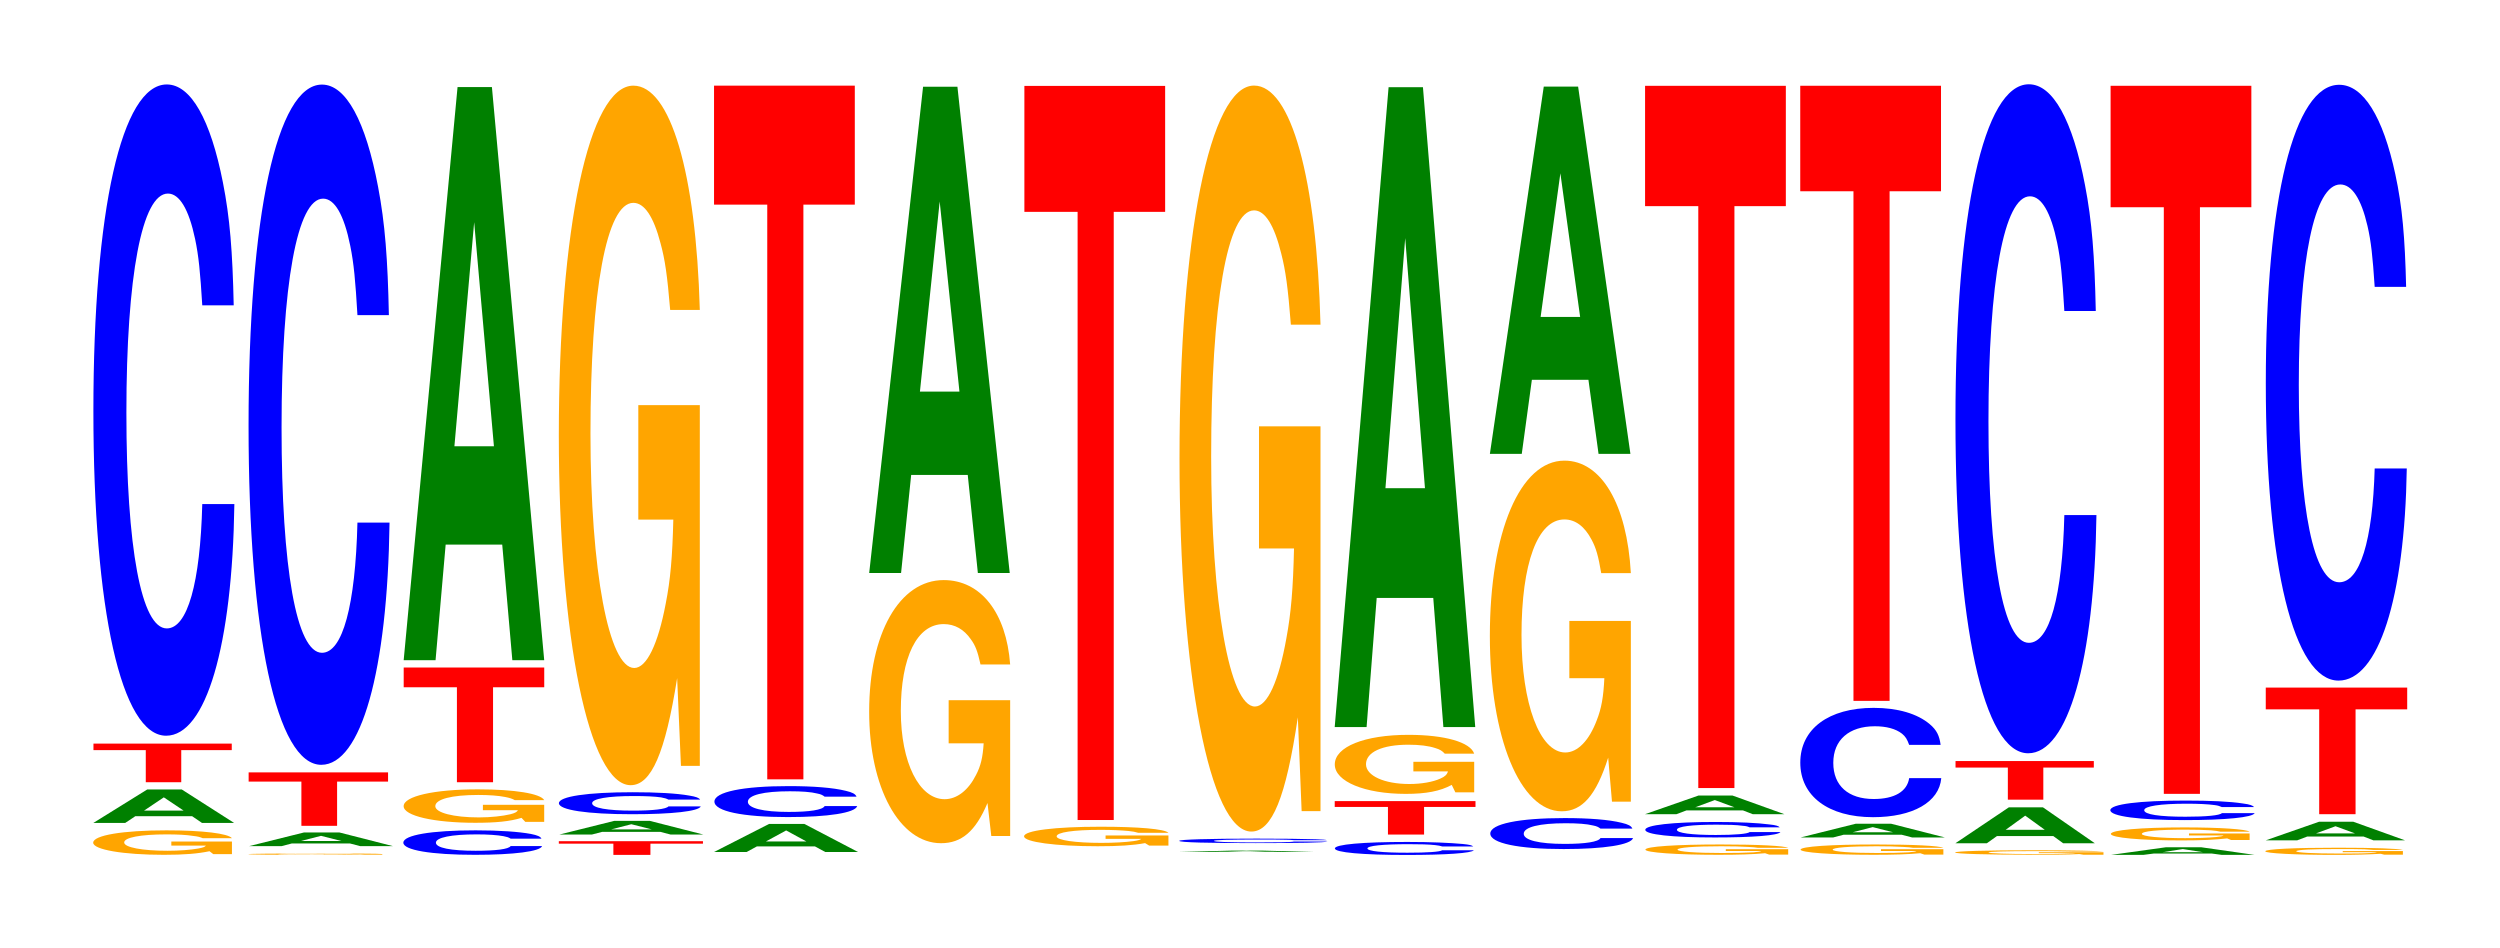 <?xml version="1.0" encoding="UTF-8"?>
<svg xmlns="http://www.w3.org/2000/svg" xmlns:xlink="http://www.w3.org/1999/xlink" width="174pt" height="66pt" viewBox="0 0 174 66" version="1.1">
<defs>
<g>
<symbol overflow="visible" id="glyph0-0">
<path style="stroke:none;" d="M 10.266 -0.875 L 6.047 -0.875 L 6.047 -0.594 L 8.453 -0.594 C 8.391 -0.5 8.25 -0.453 7.922 -0.391 C 7.406 -0.297 6.609 -0.234 5.781 -0.234 C 4.031 -0.234 2.766 -0.469 2.766 -0.812 C 2.766 -1.156 3.891 -1.375 5.719 -1.375 C 6.469 -1.375 7.109 -1.344 7.578 -1.266 C 7.891 -1.234 8.047 -1.188 8.234 -1.109 L 10.266 -1.109 C 10 -1.438 8.25 -1.656 5.703 -1.656 C 2.672 -1.656 0.609 -1.312 0.609 -0.797 C 0.609 -0.312 2.688 0.047 5.531 0.047 C 6.938 0.047 7.891 -0.031 8.703 -0.203 L 8.969 0 L 10.266 0 Z M 10.266 -0.875 "/>
</symbol>
<symbol overflow="visible" id="glyph1-0">
<path style="stroke:none;" d="M 7.25 -0.469 L 7.938 0 L 10.172 0 L 6.531 -2.328 L 4.125 -2.328 L 0.375 0 L 2.594 0 L 3.297 -0.469 Z M 6.656 -0.859 L 3.906 -0.859 L 5.281 -1.781 Z M 6.656 -0.859 "/>
</symbol>
<symbol overflow="visible" id="glyph2-0">
<path style="stroke:none;" d="M 6.344 -2.234 L 9.859 -2.234 L 9.859 -2.688 L 0.234 -2.688 L 0.234 -2.234 L 3.875 -2.234 L 3.875 0 L 6.344 0 Z M 6.344 -2.234 "/>
</symbol>
<symbol overflow="visible" id="glyph3-0">
<path style="stroke:none;" d="M 10.438 -28.594 C 10.359 -32.328 10.172 -34.703 9.688 -37.141 C 8.828 -41.531 7.453 -43.969 5.781 -43.969 C 2.641 -43.969 0.672 -35.234 0.672 -21.234 C 0.672 -7.359 2.625 1.359 5.734 1.359 C 8.5 1.359 10.344 -4.859 10.484 -14.766 L 8.25 -14.766 C 8.109 -9.25 7.219 -6.109 5.781 -6.109 C 4.016 -6.109 2.969 -11.688 2.969 -21.125 C 2.969 -30.672 4.062 -36.375 5.859 -36.375 C 6.656 -36.375 7.312 -35.297 7.75 -33.219 C 8 -32.031 8.109 -30.906 8.25 -28.594 Z M 10.438 -28.594 "/>
</symbol>
<symbol overflow="visible" id="glyph4-0">
<path style="stroke:none;" d="M 9.922 -0.047 L 5.844 -0.047 L 5.844 -0.031 L 8.156 -0.031 C 8.109 -0.031 7.969 -0.031 7.656 -0.031 C 7.156 -0.016 6.391 -0.016 5.578 -0.016 C 3.891 -0.016 2.672 -0.031 2.672 -0.047 C 2.672 -0.078 3.75 -0.078 5.531 -0.078 C 6.25 -0.078 6.859 -0.078 7.328 -0.078 C 7.625 -0.078 7.766 -0.078 7.953 -0.062 L 9.922 -0.062 C 9.672 -0.094 7.969 -0.094 5.516 -0.094 C 2.578 -0.094 0.594 -0.078 0.594 -0.047 C 0.594 -0.016 2.594 0 5.344 0 C 6.719 0 7.625 0 8.406 -0.016 L 8.672 0 L 9.922 0 Z M 9.922 -0.047 "/>
</symbol>
<symbol overflow="visible" id="glyph5-0">
<path style="stroke:none;" d="M 7.422 -0.188 L 8.141 0 L 10.422 0 L 6.688 -0.953 L 4.219 -0.953 L 0.391 0 L 2.656 0 L 3.375 -0.188 Z M 6.828 -0.359 L 4 -0.359 L 5.406 -0.719 Z M 6.828 -0.359 "/>
</symbol>
<symbol overflow="visible" id="glyph6-0">
<path style="stroke:none;" d="M 6.391 -3.078 L 9.938 -3.078 L 9.938 -3.719 L 0.234 -3.719 L 0.234 -3.078 L 3.906 -3.078 L 3.906 0 L 6.391 0 Z M 6.391 -3.078 "/>
</symbol>
<symbol overflow="visible" id="glyph7-0">
<path style="stroke:none;" d="M 10.438 -29.875 C 10.359 -33.766 10.172 -36.25 9.688 -38.797 C 8.828 -43.375 7.453 -45.922 5.781 -45.922 C 2.641 -45.922 0.672 -36.812 0.672 -22.188 C 0.672 -7.688 2.625 1.422 5.734 1.422 C 8.5 1.422 10.344 -5.078 10.484 -15.438 L 8.25 -15.438 C 8.109 -9.672 7.219 -6.375 5.781 -6.375 C 4.016 -6.375 2.969 -12.203 2.969 -22.062 C 2.969 -32.031 4.062 -37.984 5.859 -37.984 C 6.656 -37.984 7.312 -36.875 7.75 -34.703 C 8 -33.469 8.109 -32.281 8.25 -29.875 Z M 10.438 -29.875 "/>
</symbol>
<symbol overflow="visible" id="glyph8-0">
<path style="stroke:none;" d="M 10.266 -1.078 C 10.203 -1.219 10 -1.312 9.531 -1.406 C 8.688 -1.562 7.328 -1.656 5.688 -1.656 C 2.594 -1.656 0.656 -1.328 0.656 -0.797 C 0.656 -0.281 2.578 0.047 5.641 0.047 C 8.359 0.047 10.188 -0.188 10.312 -0.562 L 8.125 -0.562 C 7.984 -0.344 7.094 -0.234 5.688 -0.234 C 3.953 -0.234 2.922 -0.438 2.922 -0.797 C 2.922 -1.156 3.984 -1.375 5.766 -1.375 C 6.547 -1.375 7.203 -1.328 7.625 -1.25 C 7.859 -1.203 7.984 -1.172 8.125 -1.078 Z M 10.266 -1.078 "/>
</symbol>
<symbol overflow="visible" id="glyph9-0">
<path style="stroke:none;" d="M 10.391 -1.188 L 6.125 -1.188 L 6.125 -0.812 L 8.562 -0.812 C 8.5 -0.688 8.344 -0.609 8.031 -0.531 C 7.5 -0.406 6.703 -0.312 5.844 -0.312 C 4.078 -0.312 2.812 -0.641 2.812 -1.094 C 2.812 -1.578 3.938 -1.875 5.797 -1.875 C 6.547 -1.875 7.203 -1.828 7.672 -1.734 C 7.984 -1.672 8.141 -1.625 8.344 -1.516 L 10.391 -1.516 C 10.141 -1.969 8.344 -2.266 5.781 -2.266 C 2.703 -2.266 0.609 -1.781 0.609 -1.094 C 0.609 -0.422 2.719 0.062 5.594 0.062 C 7.031 0.062 8 -0.031 8.812 -0.281 L 9.078 0 L 10.391 0 Z M 10.391 -1.188 "/>
</symbol>
<symbol overflow="visible" id="glyph10-0">
<path style="stroke:none;" d="M 6.453 -6.609 L 10.016 -6.609 L 10.016 -7.984 L 0.234 -7.984 L 0.234 -6.609 L 3.938 -6.609 L 3.938 0 L 6.453 0 Z M 6.453 -6.609 "/>
</symbol>
<symbol overflow="visible" id="glyph11-0">
<path style="stroke:none;" d="M 7.234 -8.047 L 7.938 0 L 10.156 0 L 6.516 -39.891 L 4.125 -39.891 L 0.375 0 L 2.594 0 L 3.297 -8.047 Z M 6.656 -14.891 L 3.906 -14.891 L 5.281 -30.484 Z M 6.656 -14.891 "/>
</symbol>
<symbol overflow="visible" id="glyph12-0">
<path style="stroke:none;" d="M 6.609 -0.781 L 10.266 -0.781 L 10.266 -0.953 L 0.234 -0.953 L 0.234 -0.781 L 4.031 -0.781 L 4.031 0 L 6.609 0 Z M 6.609 -0.781 "/>
</symbol>
<symbol overflow="visible" id="glyph13-0">
<path style="stroke:none;" d="M 10.5 -0.969 C 10.422 -1.094 10.219 -1.172 9.75 -1.25 C 8.875 -1.406 7.5 -1.484 5.812 -1.484 C 2.641 -1.484 0.672 -1.188 0.672 -0.719 C 0.672 -0.25 2.625 0.047 5.75 0.047 C 8.547 0.047 10.406 -0.156 10.547 -0.5 L 8.297 -0.5 C 8.156 -0.312 7.25 -0.203 5.812 -0.203 C 4.031 -0.203 2.984 -0.391 2.984 -0.719 C 2.984 -1.031 4.078 -1.219 5.891 -1.219 C 6.688 -1.219 7.359 -1.188 7.781 -1.125 C 8.031 -1.078 8.156 -1.047 8.297 -0.969 Z M 10.5 -0.969 "/>
</symbol>
<symbol overflow="visible" id="glyph14-0">
<path style="stroke:none;" d="M 10.422 -24.984 L 6.141 -24.984 L 6.141 -17.016 L 8.578 -17.016 C 8.516 -14.406 8.375 -12.812 8.047 -11.156 C 7.516 -8.344 6.719 -6.688 5.859 -6.688 C 4.094 -6.688 2.812 -13.438 2.812 -23 C 2.812 -33 3.938 -39.062 5.797 -39.062 C 6.562 -39.062 7.203 -38.109 7.688 -36.25 C 8 -35.109 8.156 -34.031 8.359 -31.609 L 10.422 -31.609 C 10.156 -41.156 8.375 -47.219 5.797 -47.219 C 2.719 -47.219 0.609 -37.344 0.609 -22.875 C 0.609 -8.797 2.719 1.469 5.609 1.469 C 7.047 1.469 8.016 -0.766 8.844 -5.984 L 9.109 0.125 L 10.422 0.125 Z M 10.422 -24.984 "/>
</symbol>
<symbol overflow="visible" id="glyph15-0">
<path style="stroke:none;" d="M 7.406 -0.391 L 8.125 0 L 10.406 0 L 6.672 -1.953 L 4.219 -1.953 L 0.391 0 L 2.656 0 L 3.375 -0.391 Z M 6.812 -0.734 L 4 -0.734 L 5.406 -1.5 Z M 6.812 -0.734 "/>
</symbol>
<symbol overflow="visible" id="glyph16-0">
<path style="stroke:none;" d="M 10.578 -1.359 C 10.5 -1.547 10.297 -1.656 9.828 -1.766 C 8.953 -1.984 7.562 -2.094 5.859 -2.094 C 2.672 -2.094 0.688 -1.688 0.688 -1.016 C 0.688 -0.344 2.656 0.062 5.797 0.062 C 8.609 0.062 10.484 -0.234 10.625 -0.703 L 8.359 -0.703 C 8.219 -0.438 7.312 -0.297 5.859 -0.297 C 4.062 -0.297 3.016 -0.562 3.016 -1 C 3.016 -1.469 4.109 -1.734 5.938 -1.734 C 6.75 -1.734 7.422 -1.688 7.844 -1.578 C 8.094 -1.531 8.219 -1.469 8.359 -1.359 Z M 10.578 -1.359 "/>
</symbol>
<symbol overflow="visible" id="glyph17-0">
<path style="stroke:none;" d="M 6.453 -40 L 10.031 -40 L 10.031 -48.281 L 0.234 -48.281 L 0.234 -40 L 3.938 -40 L 3.938 0 L 6.453 0 Z M 6.453 -40 "/>
</symbol>
<symbol overflow="visible" id="glyph18-0">
<path style="stroke:none;" d="M 10.422 -9.406 L 6.141 -9.406 L 6.141 -6.406 L 8.578 -6.406 C 8.516 -5.422 8.375 -4.828 8.047 -4.203 C 7.516 -3.141 6.719 -2.516 5.859 -2.516 C 4.094 -2.516 2.812 -5.062 2.812 -8.656 C 2.812 -12.422 3.938 -14.703 5.797 -14.703 C 6.562 -14.703 7.203 -14.344 7.688 -13.641 C 8 -13.219 8.156 -12.812 8.359 -11.891 L 10.422 -11.891 C 10.156 -15.5 8.375 -17.766 5.797 -17.766 C 2.719 -17.766 0.609 -14.062 0.609 -8.609 C 0.609 -3.312 2.719 0.547 5.609 0.547 C 7.047 0.547 8.016 -0.281 8.844 -2.25 L 9.109 0.047 L 10.422 0.047 Z M 10.422 -9.406 "/>
</symbol>
<symbol overflow="visible" id="glyph19-0">
<path style="stroke:none;" d="M 7.234 -6.828 L 7.938 0 L 10.156 0 L 6.516 -33.844 L 4.125 -33.844 L 0.375 0 L 2.594 0 L 3.297 -6.828 Z M 6.656 -12.625 L 3.906 -12.625 L 5.281 -25.859 Z M 6.656 -12.625 "/>
</symbol>
<symbol overflow="visible" id="glyph20-0">
<path style="stroke:none;" d="M 10.672 -0.703 L 6.297 -0.703 L 6.297 -0.469 L 8.781 -0.469 C 8.719 -0.406 8.578 -0.359 8.25 -0.312 C 7.703 -0.234 6.875 -0.188 6 -0.188 C 4.188 -0.188 2.891 -0.375 2.891 -0.641 C 2.891 -0.922 4.047 -1.094 5.953 -1.094 C 6.734 -1.094 7.391 -1.062 7.891 -1.016 C 8.203 -0.984 8.359 -0.953 8.562 -0.891 L 10.672 -0.891 C 10.406 -1.156 8.578 -1.312 5.938 -1.312 C 2.781 -1.312 0.625 -1.047 0.625 -0.641 C 0.625 -0.25 2.797 0.047 5.75 0.047 C 7.219 0.047 8.219 -0.016 9.047 -0.172 L 9.328 0 L 10.672 0 Z M 10.672 -0.703 "/>
</symbol>
<symbol overflow="visible" id="glyph21-0">
<path style="stroke:none;" d="M 6.453 -42.328 L 10.031 -42.328 L 10.031 -51.094 L 0.234 -51.094 L 0.234 -42.328 L 3.938 -42.328 L 3.938 0 L 6.453 0 Z M 6.453 -42.328 "/>
</symbol>
<symbol overflow="visible" id="glyph22-0">
<path style="stroke:none;" d="M 6.906 -0.016 L 7.578 0 L 9.703 0 L 6.219 -0.094 L 3.938 -0.094 L 0.359 0 L 2.469 0 L 3.141 -0.016 Z M 6.344 -0.031 L 3.719 -0.031 L 5.031 -0.078 Z M 6.344 -0.031 "/>
</symbol>
<symbol overflow="visible" id="glyph23-0">
<path style="stroke:none;" d="M 10.984 -0.203 C 10.906 -0.234 10.703 -0.25 10.203 -0.266 C 9.297 -0.297 7.844 -0.312 6.094 -0.312 C 2.766 -0.312 0.703 -0.25 0.703 -0.156 C 0.703 -0.047 2.75 0 6.031 0 C 8.938 0 10.891 -0.031 11.031 -0.109 L 8.688 -0.109 C 8.531 -0.062 7.594 -0.047 6.094 -0.047 C 4.219 -0.047 3.125 -0.078 3.125 -0.156 C 3.125 -0.219 4.266 -0.25 6.172 -0.25 C 7 -0.25 7.703 -0.25 8.156 -0.234 C 8.406 -0.234 8.531 -0.219 8.688 -0.203 Z M 10.984 -0.203 "/>
</symbol>
<symbol overflow="visible" id="glyph24-0">
<path style="stroke:none;" d="M 10.422 -26.641 L 6.141 -26.641 L 6.141 -18.141 L 8.578 -18.141 C 8.516 -15.359 8.375 -13.656 8.047 -11.891 C 7.516 -8.906 6.719 -7.141 5.859 -7.141 C 4.094 -7.141 2.812 -14.344 2.812 -24.531 C 2.812 -35.203 3.938 -41.672 5.797 -41.672 C 6.562 -41.672 7.203 -40.641 7.688 -38.672 C 8 -37.453 8.156 -36.297 8.359 -33.719 L 10.422 -33.719 C 10.156 -43.906 8.375 -50.359 5.797 -50.359 C 2.719 -50.359 0.609 -39.828 0.609 -24.406 C 0.609 -9.375 2.719 1.562 5.609 1.562 C 7.047 1.562 8.016 -0.812 8.844 -6.391 L 9.109 0.141 L 10.422 0.141 Z M 10.422 -26.641 "/>
</symbol>
<symbol overflow="visible" id="glyph25-0">
<path style="stroke:none;" d="M 10.281 -0.562 C 10.203 -0.641 10.016 -0.688 9.547 -0.734 C 8.703 -0.812 7.344 -0.875 5.703 -0.875 C 2.594 -0.875 0.656 -0.703 0.656 -0.422 C 0.656 -0.141 2.578 0.031 5.641 0.031 C 8.375 0.031 10.188 -0.094 10.328 -0.297 L 8.125 -0.297 C 7.984 -0.188 7.109 -0.125 5.703 -0.125 C 3.953 -0.125 2.922 -0.234 2.922 -0.422 C 2.922 -0.609 4 -0.719 5.781 -0.719 C 6.562 -0.719 7.203 -0.703 7.625 -0.656 C 7.875 -0.625 7.984 -0.609 8.125 -0.562 Z M 10.281 -0.562 "/>
</symbol>
<symbol overflow="visible" id="glyph26-0">
<path style="stroke:none;" d="M 6.453 -1.922 L 10.031 -1.922 L 10.031 -2.328 L 0.234 -2.328 L 0.234 -1.922 L 3.938 -1.922 L 3.938 0 L 6.453 0 Z M 6.453 -1.922 "/>
</symbol>
<symbol overflow="visible" id="glyph27-0">
<path style="stroke:none;" d="M 10.312 -2.109 L 6.078 -2.109 L 6.078 -1.438 L 8.484 -1.438 C 8.422 -1.219 8.281 -1.078 7.953 -0.938 C 7.438 -0.703 6.641 -0.562 5.797 -0.562 C 4.047 -0.562 2.781 -1.141 2.781 -1.938 C 2.781 -2.781 3.906 -3.297 5.734 -3.297 C 6.5 -3.297 7.141 -3.219 7.609 -3.062 C 7.922 -2.969 8.078 -2.875 8.266 -2.672 L 10.312 -2.672 C 10.047 -3.469 8.281 -3.984 5.734 -3.984 C 2.688 -3.984 0.609 -3.156 0.609 -1.922 C 0.609 -0.734 2.703 0.125 5.547 0.125 C 6.969 0.125 7.938 -0.062 8.75 -0.5 L 9 0.016 L 10.312 0.016 Z M 10.312 -2.109 "/>
</symbol>
<symbol overflow="visible" id="glyph28-0">
<path style="stroke:none;" d="M 7.234 -8.984 L 7.938 0 L 10.156 0 L 6.516 -44.531 L 4.125 -44.531 L 0.375 0 L 2.594 0 L 3.297 -8.984 Z M 6.656 -16.625 L 3.906 -16.625 L 5.281 -34.031 Z M 6.656 -16.625 "/>
</symbol>
<symbol overflow="visible" id="glyph29-0">
<path style="stroke:none;" d="M 10.422 -12.516 L 6.141 -12.516 L 6.141 -8.531 L 8.578 -8.531 C 8.516 -7.219 8.375 -6.422 8.047 -5.594 C 7.516 -4.188 6.719 -3.359 5.859 -3.359 C 4.094 -3.359 2.812 -6.734 2.812 -11.531 C 2.812 -16.547 3.938 -19.578 5.797 -19.578 C 6.562 -19.578 7.203 -19.094 7.688 -18.172 C 8 -17.594 8.156 -17.047 8.359 -15.844 L 10.422 -15.844 C 10.156 -20.625 8.375 -23.672 5.797 -23.672 C 2.719 -23.672 0.609 -18.719 0.609 -11.469 C 0.609 -4.406 2.719 0.734 5.609 0.734 C 7.047 0.734 8.016 -0.391 8.844 -3 L 9.109 0.062 L 10.422 0.062 Z M 10.422 -12.516 "/>
</symbol>
<symbol overflow="visible" id="glyph30-0">
<path style="stroke:none;" d="M 7.234 -5.156 L 7.938 0 L 10.156 0 L 6.516 -25.562 L 4.125 -25.562 L 0.375 0 L 2.594 0 L 3.297 -5.156 Z M 6.656 -9.531 L 3.906 -9.531 L 5.281 -19.531 Z M 6.656 -9.531 "/>
</symbol>
<symbol overflow="visible" id="glyph31-0">
<path style="stroke:none;" d="M 10.562 -0.375 L 6.219 -0.375 L 6.219 -0.25 L 8.688 -0.25 C 8.641 -0.203 8.484 -0.188 8.156 -0.156 C 7.625 -0.125 6.812 -0.109 5.938 -0.109 C 4.141 -0.109 2.859 -0.203 2.859 -0.344 C 2.859 -0.484 4 -0.578 5.891 -0.578 C 6.656 -0.578 7.312 -0.562 7.797 -0.531 C 8.109 -0.516 8.281 -0.5 8.469 -0.469 L 10.562 -0.469 C 10.297 -0.609 8.484 -0.703 5.875 -0.703 C 2.75 -0.703 0.625 -0.562 0.625 -0.344 C 0.625 -0.141 2.766 0.016 5.688 0.016 C 7.141 0.016 8.125 -0.016 8.953 -0.094 L 9.234 0 L 10.562 0 Z M 10.562 -0.375 "/>
</symbol>
<symbol overflow="visible" id="glyph32-0">
<path style="stroke:none;" d="M 10 -0.672 C 9.922 -0.766 9.734 -0.828 9.281 -0.875 C 8.453 -0.984 7.141 -1.047 5.547 -1.047 C 2.516 -1.047 0.641 -0.828 0.641 -0.5 C 0.641 -0.172 2.5 0.031 5.484 0.031 C 8.141 0.031 9.906 -0.109 10.047 -0.344 L 7.906 -0.344 C 7.766 -0.219 6.906 -0.141 5.547 -0.141 C 3.844 -0.141 2.844 -0.281 2.844 -0.5 C 2.844 -0.734 3.891 -0.859 5.609 -0.859 C 6.375 -0.859 7 -0.844 7.422 -0.781 C 7.656 -0.766 7.766 -0.734 7.906 -0.672 Z M 10 -0.672 "/>
</symbol>
<symbol overflow="visible" id="glyph33-0">
<path style="stroke:none;" d="M 7.188 -0.266 L 7.875 0 L 10.078 0 L 6.469 -1.297 L 4.094 -1.297 L 0.375 0 L 2.562 0 L 3.266 -0.266 Z M 6.594 -0.484 L 3.875 -0.484 L 5.234 -0.984 Z M 6.594 -0.484 "/>
</symbol>
<symbol overflow="visible" id="glyph34-0">
<path style="stroke:none;" d="M 6.453 -40.5 L 10.031 -40.5 L 10.031 -48.875 L 0.234 -48.875 L 0.234 -40.5 L 3.938 -40.5 L 3.938 0 L 6.453 0 Z M 6.453 -40.5 "/>
</symbol>
<symbol overflow="visible" id="glyph35-0">
<path style="stroke:none;" d="M 10.438 -4.797 C 10.359 -5.422 10.172 -5.828 9.688 -6.234 C 8.828 -6.969 7.453 -7.375 5.781 -7.375 C 2.641 -7.375 0.672 -5.906 0.672 -3.562 C 0.672 -1.234 2.625 0.234 5.734 0.234 C 8.5 0.234 10.344 -0.812 10.484 -2.484 L 8.25 -2.484 C 8.109 -1.547 7.219 -1.031 5.781 -1.031 C 4.016 -1.031 2.969 -1.953 2.969 -3.547 C 2.969 -5.141 4.062 -6.094 5.859 -6.094 C 6.656 -6.094 7.312 -5.922 7.75 -5.578 C 8 -5.375 8.109 -5.188 8.25 -4.797 Z M 10.438 -4.797 "/>
</symbol>
<symbol overflow="visible" id="glyph36-0">
<path style="stroke:none;" d="M 6.453 -35.469 L 10.031 -35.469 L 10.031 -42.812 L 0.234 -42.812 L 0.234 -35.469 L 3.938 -35.469 L 3.938 0 L 6.453 0 Z M 6.453 -35.469 "/>
</symbol>
<symbol overflow="visible" id="glyph37-0">
<path style="stroke:none;" d="M 10.969 -0.172 L 6.469 -0.172 L 6.469 -0.109 L 9.016 -0.109 C 8.953 -0.094 8.812 -0.078 8.469 -0.078 C 7.906 -0.047 7.062 -0.047 6.172 -0.047 C 4.297 -0.047 2.969 -0.094 2.969 -0.156 C 2.969 -0.219 4.156 -0.25 6.109 -0.25 C 6.906 -0.25 7.594 -0.25 8.094 -0.234 C 8.422 -0.234 8.594 -0.219 8.797 -0.219 L 10.969 -0.219 C 10.688 -0.266 8.812 -0.312 6.094 -0.312 C 2.859 -0.312 0.641 -0.25 0.641 -0.156 C 0.641 -0.062 2.875 0 5.906 0 C 7.422 0 8.438 0 9.297 -0.047 L 9.578 0 L 10.969 0 Z M 10.969 -0.172 "/>
</symbol>
<symbol overflow="visible" id="glyph38-0">
<path style="stroke:none;" d="M 7.188 -0.5 L 7.875 0 L 10.078 0 L 6.469 -2.5 L 4.094 -2.5 L 0.375 0 L 2.562 0 L 3.266 -0.5 Z M 6.594 -0.938 L 3.875 -0.938 L 5.234 -1.922 Z M 6.594 -0.938 "/>
</symbol>
<symbol overflow="visible" id="glyph39-0">
<path style="stroke:none;" d="M 10.438 -29.375 C 10.359 -33.203 10.172 -35.641 9.688 -38.141 C 8.828 -42.656 7.453 -45.156 5.781 -45.156 C 2.641 -45.156 0.672 -36.203 0.672 -21.812 C 0.672 -7.562 2.625 1.406 5.734 1.406 C 8.5 1.406 10.344 -5 10.484 -15.172 L 8.25 -15.172 C 8.109 -9.5 7.219 -6.281 5.781 -6.281 C 4.016 -6.281 2.969 -12 2.969 -21.688 C 2.969 -31.5 4.062 -37.359 5.859 -37.359 C 6.656 -37.359 7.312 -36.25 7.75 -34.125 C 8 -32.906 8.109 -31.75 8.25 -29.375 Z M 10.438 -29.375 "/>
</symbol>
<symbol overflow="visible" id="glyph40-0">
<path style="stroke:none;" d="M 7.406 -0.094 L 8.109 0 L 10.391 0 L 6.672 -0.531 L 4.219 -0.531 L 0.391 0 L 2.641 0 L 3.375 -0.094 Z M 6.797 -0.188 L 3.984 -0.188 L 5.391 -0.406 Z M 6.797 -0.188 "/>
</symbol>
<symbol overflow="visible" id="glyph41-0">
<path style="stroke:none;" d="M 10.266 -0.453 L 6.047 -0.453 L 6.047 -0.312 L 8.453 -0.312 C 8.391 -0.266 8.25 -0.234 7.922 -0.203 C 7.406 -0.156 6.609 -0.125 5.781 -0.125 C 4.031 -0.125 2.766 -0.25 2.766 -0.422 C 2.766 -0.609 3.891 -0.719 5.719 -0.719 C 6.469 -0.719 7.109 -0.703 7.578 -0.672 C 7.891 -0.641 8.047 -0.625 8.234 -0.578 L 10.266 -0.578 C 10 -0.75 8.25 -0.875 5.703 -0.875 C 2.672 -0.875 0.609 -0.688 0.609 -0.422 C 0.609 -0.156 2.688 0.031 5.531 0.031 C 6.938 0.031 7.891 -0.016 8.703 -0.109 L 8.969 0 L 10.266 0 Z M 10.266 -0.453 "/>
</symbol>
<symbol overflow="visible" id="glyph42-0">
<path style="stroke:none;" d="M 10.688 -0.859 C 10.609 -0.969 10.406 -1.047 9.922 -1.109 C 9.047 -1.25 7.625 -1.312 5.922 -1.312 C 2.703 -1.312 0.688 -1.062 0.688 -0.641 C 0.688 -0.219 2.688 0.047 5.859 0.047 C 8.703 0.047 10.594 -0.141 10.734 -0.438 L 8.453 -0.438 C 8.312 -0.281 7.375 -0.188 5.922 -0.188 C 4.109 -0.188 3.047 -0.344 3.047 -0.641 C 3.047 -0.922 4.156 -1.094 6 -1.094 C 6.812 -1.094 7.484 -1.062 7.938 -1 C 8.188 -0.969 8.312 -0.922 8.453 -0.859 Z M 10.688 -0.859 "/>
</symbol>
<symbol overflow="visible" id="glyph43-0">
<path style="stroke:none;" d="M 6.453 -40.828 L 10.031 -40.828 L 10.031 -49.281 L 0.234 -49.281 L 0.234 -40.828 L 3.938 -40.828 L 3.938 0 L 6.453 0 Z M 6.453 -40.828 "/>
</symbol>
<symbol overflow="visible" id="glyph44-0">
<path style="stroke:none;" d="M 10.172 -0.25 L 5.984 -0.25 L 5.984 -0.172 L 8.359 -0.172 C 8.312 -0.141 8.156 -0.125 7.844 -0.109 C 7.328 -0.078 6.547 -0.078 5.719 -0.078 C 3.984 -0.078 2.75 -0.141 2.75 -0.234 C 2.75 -0.344 3.844 -0.391 5.656 -0.391 C 6.406 -0.391 7.031 -0.391 7.5 -0.375 C 7.812 -0.359 7.969 -0.344 8.156 -0.328 L 10.172 -0.328 C 9.906 -0.422 8.156 -0.484 5.641 -0.484 C 2.641 -0.484 0.594 -0.391 0.594 -0.234 C 0.594 -0.094 2.656 0.016 5.469 0.016 C 6.875 0.016 7.828 -0.016 8.625 -0.062 L 8.875 0 L 10.172 0 Z M 10.172 -0.25 "/>
</symbol>
<symbol overflow="visible" id="glyph45-0">
<path style="stroke:none;" d="M 6.484 -7.297 L 10.078 -7.297 L 10.078 -8.812 L 0.234 -8.812 L 0.234 -7.297 L 3.953 -7.297 L 3.953 0 L 6.484 0 Z M 6.484 -7.297 "/>
</symbol>
<symbol overflow="visible" id="glyph46-0">
<path style="stroke:none;" d="M 10.438 -26.156 C 10.359 -29.578 10.172 -31.75 9.688 -33.984 C 8.828 -38 7.453 -40.219 5.781 -40.219 C 2.641 -40.219 0.672 -32.25 0.672 -19.438 C 0.672 -6.734 2.625 1.25 5.734 1.25 C 8.5 1.25 10.344 -4.453 10.484 -13.516 L 8.25 -13.516 C 8.109 -8.469 7.219 -5.594 5.781 -5.594 C 4.016 -5.594 2.969 -10.688 2.969 -19.328 C 2.969 -28.062 4.062 -33.281 5.859 -33.281 C 6.656 -33.281 7.312 -32.297 7.75 -30.391 C 8 -29.312 8.109 -28.281 8.25 -26.156 Z M 10.438 -26.156 "/>
</symbol>
</g>
</defs>
<g id="surface1">
<g style="fill:rgb(100%,64.647%,0%);fill-opacity:1;">
  <use xlink:href="#glyph0-0" x="5.877" y="59.448"/>
</g>
<g style="fill:rgb(0%,50.194%,0%);fill-opacity:1;">
  <use xlink:href="#glyph1-0" x="6.121" y="57.276"/>
</g>
<g style="fill:rgb(100%,0%,0%);fill-opacity:1;">
  <use xlink:href="#glyph2-0" x="6.271" y="54.443"/>
</g>
<g style="fill:rgb(0%,0%,100%);fill-opacity:1;">
  <use xlink:href="#glyph3-0" x="5.828" y="49.847"/>
</g>
<g style="fill:rgb(100%,64.647%,0%);fill-opacity:1;">
  <use xlink:href="#glyph4-0" x="16.685" y="59.497"/>
</g>
<g style="fill:rgb(0%,50.194%,0%);fill-opacity:1;">
  <use xlink:href="#glyph5-0" x="16.936" y="58.893"/>
</g>
<g style="fill:rgb(100%,0%,0%);fill-opacity:1;">
  <use xlink:href="#glyph6-0" x="17.071" y="57.477"/>
</g>
<g style="fill:rgb(0%,0%,100%);fill-opacity:1;">
  <use xlink:href="#glyph7-0" x="16.628" y="51.809"/>
</g>
<g style="fill:rgb(0%,0%,100%);fill-opacity:1;">
  <use xlink:href="#glyph8-0" x="27.417" y="59.448"/>
</g>
<g style="fill:rgb(100%,64.647%,0%);fill-opacity:1;">
  <use xlink:href="#glyph9-0" x="27.485" y="57.204"/>
</g>
<g style="fill:rgb(100%,0%,0%);fill-opacity:1;">
  <use xlink:href="#glyph10-0" x="27.863" y="54.443"/>
</g>
<g style="fill:rgb(0%,50.194%,0%);fill-opacity:1;">
  <use xlink:href="#glyph11-0" x="27.721" y="45.95"/>
</g>
<g style="fill:rgb(100%,0%,0%);fill-opacity:1;">
  <use xlink:href="#glyph12-0" x="38.66" y="59.5"/>
</g>
<g style="fill:rgb(0%,50.194%,0%);fill-opacity:1;">
  <use xlink:href="#glyph5-0" x="38.536" y="58.085"/>
</g>
<g style="fill:rgb(0%,0%,100%);fill-opacity:1;">
  <use xlink:href="#glyph13-0" x="38.228" y="56.623"/>
</g>
<g style="fill:rgb(100%,64.647%,0%);fill-opacity:1;">
  <use xlink:href="#glyph14-0" x="38.285" y="53.18"/>
</g>
<g style="fill:rgb(0%,50.194%,0%);fill-opacity:1;">
  <use xlink:href="#glyph15-0" x="49.31" y="59.298"/>
</g>
<g style="fill:rgb(0%,0%,100%);fill-opacity:1;">
  <use xlink:href="#glyph16-0" x="49.036" y="56.807"/>
</g>
<g style="fill:rgb(100%,0%,0%);fill-opacity:1;">
  <use xlink:href="#glyph17-0" x="49.463" y="54.242"/>
</g>
<g style="fill:rgb(100%,64.647%,0%);fill-opacity:1;">
  <use xlink:href="#glyph18-0" x="59.885" y="58.14"/>
</g>
<g style="fill:rgb(0%,50.194%,0%);fill-opacity:1;">
  <use xlink:href="#glyph19-0" x="60.121" y="39.882"/>
</g>
<g style="fill:rgb(100%,64.647%,0%);fill-opacity:1;">
  <use xlink:href="#glyph20-0" x="70.651" y="58.852"/>
</g>
<g style="fill:rgb(100%,0%,0%);fill-opacity:1;">
  <use xlink:href="#glyph21-0" x="71.063" y="57.073"/>
</g>
<g style="fill:rgb(0%,50.194%,0%);fill-opacity:1;">
  <use xlink:href="#glyph22-0" x="81.725" y="59.298"/>
</g>
<g style="fill:rgb(0%,0%,100%);fill-opacity:1;">
  <use xlink:href="#glyph23-0" x="81.368" y="58.68"/>
</g>
<g style="fill:rgb(100%,64.647%,0%);fill-opacity:1;">
  <use xlink:href="#glyph24-0" x="81.485" y="56.315"/>
</g>
<g style="fill:rgb(0%,0%,100%);fill-opacity:1;">
  <use xlink:href="#glyph25-0" x="92.251" y="59.474"/>
</g>
<g style="fill:rgb(100%,0%,0%);fill-opacity:1;">
  <use xlink:href="#glyph26-0" x="92.663" y="58.085"/>
</g>
<g style="fill:rgb(100%,64.647%,0%);fill-opacity:1;">
  <use xlink:href="#glyph27-0" x="92.292" y="55.129"/>
</g>
<g style="fill:rgb(0%,50.194%,0%);fill-opacity:1;">
  <use xlink:href="#glyph28-0" x="92.521" y="50.602"/>
</g>
<g style="fill:rgb(0%,0%,100%);fill-opacity:1;">
  <use xlink:href="#glyph16-0" x="103.036" y="59.032"/>
</g>
<g style="fill:rgb(100%,64.647%,0%);fill-opacity:1;">
  <use xlink:href="#glyph29-0" x="103.085" y="55.732"/>
</g>
<g style="fill:rgb(0%,50.194%,0%);fill-opacity:1;">
  <use xlink:href="#glyph30-0" x="103.321" y="31.59"/>
</g>
<g style="fill:rgb(100%,64.647%,0%);fill-opacity:1;">
  <use xlink:href="#glyph31-0" x="113.896" y="59.478"/>
</g>
<g style="fill:rgb(0%,0%,100%);fill-opacity:1;">
  <use xlink:href="#glyph32-0" x="113.87" y="58.256"/>
</g>
<g style="fill:rgb(0%,50.194%,0%);fill-opacity:1;">
  <use xlink:href="#glyph33-0" x="114.117" y="56.668"/>
</g>
<g style="fill:rgb(100%,0%,0%);fill-opacity:1;">
  <use xlink:href="#glyph34-0" x="114.263" y="54.848"/>
</g>
<g style="fill:rgb(100%,64.647%,0%);fill-opacity:1;">
  <use xlink:href="#glyph31-0" x="124.696" y="59.478"/>
</g>
<g style="fill:rgb(0%,50.194%,0%);fill-opacity:1;">
  <use xlink:href="#glyph5-0" x="124.936" y="58.286"/>
</g>
<g style="fill:rgb(0%,0%,100%);fill-opacity:1;">
  <use xlink:href="#glyph35-0" x="124.628" y="56.642"/>
</g>
<g style="fill:rgb(100%,0%,0%);fill-opacity:1;">
  <use xlink:href="#glyph36-0" x="125.063" y="48.781"/>
</g>
<g style="fill:rgb(100%,64.647%,0%);fill-opacity:1;">
  <use xlink:href="#glyph37-0" x="135.432" y="59.489"/>
</g>
<g style="fill:rgb(0%,50.194%,0%);fill-opacity:1;">
  <use xlink:href="#glyph38-0" x="135.721" y="58.691"/>
</g>
<g style="fill:rgb(100%,0%,0%);fill-opacity:1;">
  <use xlink:href="#glyph2-0" x="135.871" y="55.657"/>
</g>
<g style="fill:rgb(0%,0%,100%);fill-opacity:1;">
  <use xlink:href="#glyph39-0" x="135.428" y="51.022"/>
</g>
<g style="fill:rgb(0%,50.194%,0%);fill-opacity:1;">
  <use xlink:href="#glyph40-0" x="146.532" y="59.5"/>
</g>
<g style="fill:rgb(100%,64.647%,0%);fill-opacity:1;">
  <use xlink:href="#glyph41-0" x="146.307" y="58.462"/>
</g>
<g style="fill:rgb(0%,0%,100%);fill-opacity:1;">
  <use xlink:href="#glyph42-0" x="146.191" y="57.032"/>
</g>
<g style="fill:rgb(100%,0%,0%);fill-opacity:1;">
  <use xlink:href="#glyph43-0" x="146.663" y="55.252"/>
</g>
<g style="fill:rgb(100%,64.647%,0%);fill-opacity:1;">
  <use xlink:href="#glyph44-0" x="157.07" y="59.485"/>
</g>
<g style="fill:rgb(0%,50.194%,0%);fill-opacity:1;">
  <use xlink:href="#glyph33-0" x="157.317" y="58.489"/>
</g>
<g style="fill:rgb(100%,0%,0%);fill-opacity:1;">
  <use xlink:href="#glyph45-0" x="157.463" y="56.668"/>
</g>
<g style="fill:rgb(0%,0%,100%);fill-opacity:1;">
  <use xlink:href="#glyph46-0" x="157.028" y="46.12"/>
</g>
</g>
</svg>
